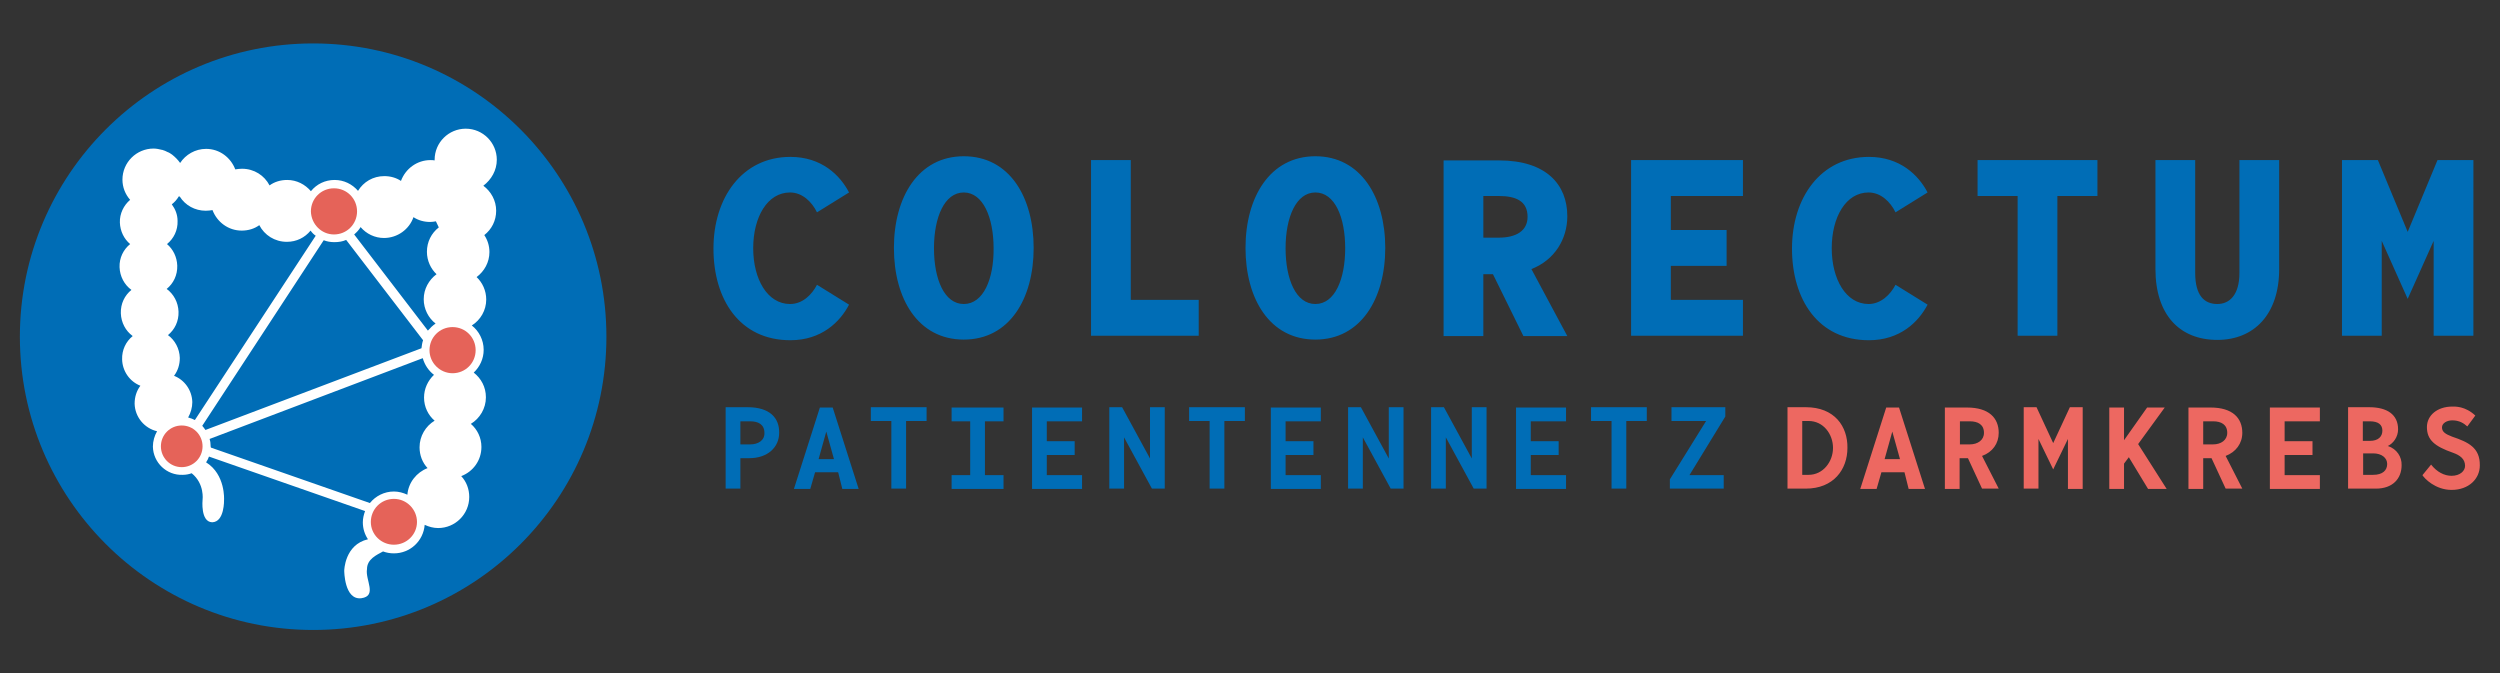 <svg clip-rule="evenodd" fill-rule="evenodd" stroke-linejoin="round" stroke-miterlimit="2" viewBox="0 0 780 210" xmlns="http://www.w3.org/2000/svg"><rect x="0" y="0" width="780" height="210" fill="#333333" stroke="none"/><g fill-rule="nonzero" transform="translate(-35.7 -158.05)"><path d="m807.4 208h-11.2l-9.3 22.4-9.3-22.4h-11.2v54.8h12.4v-29.6l8.1 18.1 8.1-18.1v29.6h12.4zm-73 0v35.2c0 6.9-3.1 9.7-6.9 9.7-4.1 0-6.9-2.7-6.9-9.7v-35.2h-12.4v34c0 14.2 7.5 22.1 19.3 22.1 11.4 0 19.3-7.9 19.3-22.1v-34zm-81.7 0v11.2h12.5v43.6h12.4v-43.6h12.5v-11.2zm-34 44.9c-7.1 0-11.5-7.8-11.5-17.4 0-9.7 4.4-17.4 11.5-17.4 3.8 0 6.8 2.9 8.4 6.2l10-6.2c-2.8-5.4-8.6-11.1-18.3-11.1-15.1 0-24 12.8-24 28.6s8.1 28.6 24 28.6c9.7 0 15.5-5.7 18.3-11.1l-10-6.2c-1.6 3.1-4.6 6-8.4 6m-39.2-33.7v-11.2h-34.9v54.8h34.9v-11.2h-22.5v-10.6h17.4v-11.2h-17.4v-10.6zm-81 0h4.8c5.4 0 9 1.6 9 6.5 0 4.4-3.6 6.5-9 6.5h-4.8zm26.2 6.3c0-9.8-6.5-17.4-21.3-17.4h-17.3v54.8h12.4v-19.3h3l9.5 19.3h13.7l-11.2-20.9c7.2-2.8 11.2-9.3 11.2-16.5m-78.6 27.4c-6.1 0-9.3-7.8-9.3-17.4 0-9.7 3.3-17.4 9.3-17.4 6.1 0 9.3 7.8 9.3 17.4s-3.2 17.4-9.3 17.4m0-46.1c-14.2 0-21.8 12.8-21.8 28.6s7.5 28.6 21.8 28.6c14.2 0 21.8-12.8 21.8-28.6s-7.6-28.6-21.8-28.6m-70 1.2v54.8h33.6v-11.2h-21.2v-43.6zm-39.7 44.9c-6.1 0-9.3-7.8-9.3-17.4 0-9.7 3.3-17.4 9.3-17.4s9.3 7.8 9.3 17.4c.1 9.6-3.2 17.4-9.3 17.4m0-46.1c-14.2 0-21.8 12.8-21.8 28.6s7.5 28.6 21.8 28.6 21.8-12.8 21.8-28.6-7.5-28.6-21.8-28.6m-54.2 46.1c-7.1 0-11.5-7.8-11.5-17.4 0-9.7 4.4-17.4 11.5-17.4 3.8 0 6.8 2.9 8.4 6.2l10-6.2c-2.8-5.4-8.6-11.1-18.3-11.1-15.1 0-24 12.8-24 28.6s8.1 28.6 24 28.6c9.7 0 15.5-5.7 18.3-11.1l-10-6.2c-1.6 3.1-4.5 6-8.4 6" fill="#006db6"/><path d="m800.8 294.3c-2.1-.8-3.2-1.5-3.2-2.9 0-1.3 1.5-2.2 3.2-2.2 2.2 0 3.6.9 4.7 1.9l2.5-3.4c-3.2-3-6.4-2.8-7.2-2.8-4.6 0-7.9 2.7-7.9 6.4 0 4 2.4 6 8.1 8 2.3.8 3.8 2 3.8 4.1 0 1.6-1.6 3.1-4.2 3.1-2.3 0-4.6-1.2-6.4-3.5l-2.7 3.3c.6 1 4 4.6 9.1 4.6 5.4 0 8.8-3.5 8.8-7.6.1-5.6-3.6-7.3-8.6-9m-24.7 11.9h-3.1v-6.7h3.1c2.8 0 4.4 1.5 4.4 3.3 0 2-1.4 3.4-4.4 3.4m-3.2-16.7h2.2c2.7 0 3.9 1.1 3.9 2.9s-1.2 3.2-3.9 3.2h-2.2zm7.8 7.7c1.7-.8 3.2-2.8 3.2-5.2 0-4.6-3.4-6.9-9-6.9h-6.6v25.4h8.7c5.2 0 8-3.1 8-7.3.1-2.6-1.5-5.1-4.3-6m-21.2-7.7v-4.3h-15.6v25.4h15.6v-4.3h-11v-6.3h8.7v-4.3h-8.7v-6.2zm-36.4 0h3.1c2.5 0 4.4 1 4.4 3.6 0 2.3-2 3.6-4.4 3.6h-3.1zm12.2 3.6c0-4.6-3-7.9-9.9-7.9h-6.9v25.4h4.6v-9.6h2.6l4.4 9.5h5.2l-5.2-10.2c3.2-1.2 5.2-3.9 5.2-7.2m-23.6 17.5-8.9-14 8.3-11.4h-5.5l-7.2 10.2v-10.2h-4.6v25.4h4.6v-7.9l1.5-2 6 9.9zm-26.2-25.5h-4l-5.2 11.2-5.2-11.2h-4v25.4h4.6v-15.5l4.6 9.5 4.6-9.5v15.6h4.6zm-38.3 4.4h3.1c2.5 0 4.4 1 4.4 3.6 0 2.3-2 3.6-4.4 3.6h-3.1zm12.1 3.6c0-4.6-3-7.9-9.9-7.9h-6.9v25.4h4.6v-9.6h2.6l4.4 9.5h5.2l-5.2-10.2c3.3-1.2 5.2-3.9 5.2-7.2m-35.6 8.2 2.4-8.6 2.4 8.6zm7.5 9.3h5.1l-8.1-25.4h-4l-8.1 25.4h5.1l1.5-5.2h7.2zm-31.2-4.4h-2v-16.8h2c4.6 0 7.6 4.1 7.6 8.4s-3.1 8.4-7.6 8.4m-.9-21.1h-5.7v25.4h5.7c8.7 0 13-6 13-12.7.1-6.7-4-12.7-13-12.7" fill="#ed6861"/><path d="m573.5 310.6v-4.3h-10.7l11.2-18.3v-2.9h-16.8v4.3h10.8l-11.3 18.2v2.9h16.8zm-41.4-25.5v4.3h6.4v21.1h4.6v-21.1h6.4v-4.3zm-7.8 4.4v-4.3h-15.6v25.4h15.6v-4.3h-11v-6.3h8.7v-4.3h-8.7v-6.2zm-29.4-4.4v16l-8.7-16h-4v25.4h4.6v-16l8.7 16h4v-25.4zm-25.9 0v16l-8.7-16h-4v25.4h4.6v-16l8.7 16h4v-25.4zm-21.2 4.4v-4.3h-15.6v25.4h15.6v-4.3h-11v-6.3h8.7v-4.3h-8.7v-6.2zm-41.1-4.4v4.3h6.4v21.1h4.6v-21.1h6.4v-4.3zm-12.2 0v16l-8.7-16h-4v25.4h4.6v-16l8.7 16h4v-25.4zm-21.2 4.4v-4.3h-15.6v25.4h15.6v-4.3h-11v-6.3h8.7v-4.3h-8.7v-6.2zm-24.5 0v-4.3h-16.2v4.3h5.8v16.8h-5.8v4.3h16.2v-4.3h-5.8v-16.8zm-41.4-4.4v4.3h6.4v21.1h4.6v-21.1h6.4v-4.3zm-16.3 16.2 2.4-8.6 2.4 8.6zm7.4 9.3h5.1l-8.1-25.4h-4l-8.1 25.4h5.1l1.5-5.2h7.2zm-28.7-13.9h-3.1v-7.2h3.1c2.5 0 4.4 1 4.4 3.6.1 2.3-1.9 3.6-4.4 3.6m-.8-11.6h-6.9v25.4h4.6v-9.5h2.8c5.7 0 9.3-3.4 9.3-7.9.1-4.6-2.9-8-9.8-8" fill="#006db6"/><path d="m133.4 354.6c50.6 0 91.5-41 91.5-91.5s-41-91.5-91.5-91.5-91.5 41-91.5 91.5 41 91.5 91.5 91.5" fill="#006db6"/><path d="m172.6 229c-2.3 1.8-3.7 4.5-3.7 7.6 0 2.8 1.2 5.3 3 7-2.4 1.8-4 4.6-4 7.8 0 3.1 1.5 5.9 3.7 7.6-.9.6-1.7 1.4-2.4 2.2l-23-30c.8-.7 1.5-1.4 2-2.3 1.8 2.1 4.4 3.4 7.3 3.4 4.2 0 7.9-2.7 9.2-6.5 1.5 1 3.3 1.5 5.2 1.5.6 0 1.2-.1 1.8-.2.3.7.6 1.3.9 1.9m-28.9 3.9 24 31.3c-.3.8-.4 1.7-.5 2.5l-67.4 25.5c-.3-.5-.7-.9-1-1.3l37.9-57.9c1 .4 2.1.6 3.3.6 1.4 0 2.6-.2 3.7-.7m-9.5-1.3-37.7 57.5c-.6-.3-1.3-.6-2.1-.8.8-1.4 1.3-3.1 1.3-4.8-.1-3.7-2.4-6.9-5.7-8.2 1.2-1.6 1.8-3.5 1.8-5.6-.1-2.9-1.5-5.5-3.7-7.1 2.1-1.7 3.4-4.3 3.3-7.3-.1-2.9-1.5-5.5-3.7-7.1 2.1-1.7 3.4-4.3 3.3-7.3-.1-2.7-1.3-5.1-3.2-6.7 2.1-1.7 3.4-4.3 3.3-7.2 0-2-.7-3.7-1.8-5.2.9-.7 1.6-1.5 2.2-2.5l.3.1c1.7 2.7 4.7 4.4 8.1 4.4.7 0 1.5-.1 2.1-.2 1.4 3.7 4.9 6.4 9.1 6.4 2.1 0 4-.6 5.5-1.7 1.6 3.1 4.8 5.2 8.6 5.2 3 0 5.6-1.3 7.4-3.5.5.7 1 1.2 1.6 1.6m-32.8 65.4c0-.7-.1-1.4-.3-2l66.5-25.2c.6 2.1 1.8 3.9 3.5 5.2-1.9 1.8-3.1 4.3-3.1 7.1 0 2.9 1.3 5.5 3.3 7.2-2.8 1.7-4.7 4.8-4.7 8.3 0 2.5.9 4.8 2.5 6.5-3.4 1.3-6 4.5-6.3 8.3-1.3-.6-2.7-1-4.2-1-3 0-5.7 1.4-7.5 3.6l-49.6-17.3c-.1-.3-.1-.5-.1-.7m89.3-89.1c0-5.3-4.3-9.7-9.7-9.7-5.3 0-9.7 4.3-9.7 9.7v.2c-.4-.1-.9-.1-1.3-.1-4.2 0-7.8 2.7-9.2 6.5-1.5-1-3.3-1.5-5.2-1.5-3.5 0-6.5 1.8-8.2 4.6-1.8-2.1-4.4-3.4-7.3-3.4-3 0-5.6 1.3-7.4 3.5-1.8-2.1-4.4-3.5-7.4-3.5-2.1 0-4 .6-5.5 1.7-1.6-3.1-4.8-5.2-8.6-5.2-.7 0-1.5.1-2.1.2-1.4-3.7-4.9-6.4-9.1-6.4-3.4 0-6.4 1.8-8.1 4.4-.7-1-1.5-1.8-2.5-2.6-.2-.1-.4-.3-.6-.4-.3-.2-.5-.3-.8-.4-.5-.3-1.1-.5-1.7-.7h-.1c-.8-.2-1.7-.4-2.6-.4-5.3 0-9.7 4.3-9.7 9.7 0 2.4.9 4.6 2.4 6.3-2 1.7-3.3 4.3-3.2 7.1.1 2.7 1.3 5.1 3.2 6.7-2.1 1.7-3.4 4.3-3.3 7.2s1.5 5.5 3.7 7.1c-2.1 1.7-3.4 4.3-3.3 7.3.1 2.9 1.5 5.5 3.7 7.1-2.1 1.7-3.4 4.3-3.3 7.3.1 3.7 2.4 6.9 5.7 8.2-1.2 1.6-1.8 3.5-1.8 5.6.1 4.2 3.1 7.7 7 8.6-.8 1.4-1.3 3.1-1.3 4.8.1 5 4.3 9 9.3 8.8 1 0 2-.2 2.8-.5 4.1 3.3 3.4 8.3 3.4 8.3s-.7 6.9 3 7c3.9-.1 3.7-7 3.7-7s.5-7.9-5.6-11.7c.4-.6.7-1.2.9-1.8l48.7 17c-.4 1.1-.7 2.3-.7 3.5 0 2 .6 3.8 1.6 5.3-7.3 1.7-7.4 9.8-7.4 9.8s0 9.2 5.3 8.6c5.1-.7 1.2-5.7 1.8-9.1 0-3.1 3-4.4 5-5.5 1.1.4 2.2.6 3.4.6 5.1 0 9.2-3.9 9.6-8.9 1.3.6 2.7 1 4.2 1 5.3 0 9.7-4.3 9.7-9.7 0-2.5-.9-4.8-2.5-6.5 3.7-1.4 6.3-4.9 6.3-9.1 0-2.9-1.3-5.5-3.3-7.2 2.8-1.7 4.7-4.8 4.7-8.3 0-3.2-1.5-5.9-3.8-7.7 1.9-1.8 3.1-4.3 3.1-7.1 0-3.1-1.5-5.9-3.7-7.6 2.7-1.7 4.5-4.7 4.5-8.1 0-2.8-1.2-5.3-3-7 2.4-1.8 4-4.6 4-7.8 0-2-.6-3.8-1.6-5.3 2.3-1.8 3.7-4.5 3.7-7.6 0-3.2-1.6-6-4-7.8 2.5-1.9 4.2-4.8 4.2-8.1" fill="#fff"/><g fill="#e56359"><path d="m176.9 274.5c4 0 7.2-3.2 7.2-7.2s-3.2-7.2-7.2-7.2-7.2 3.2-7.2 7.2 3.3 7.2 7.2 7.2"/><path d="m139.9 231.2c4 0 7.2-3.2 7.2-7.2s-3.2-7.2-7.2-7.2-7.2 3.2-7.2 7.2c.1 4 3.3 7.2 7.2 7.2"/><path d="m158.6 328c4 0 7.2-3.2 7.2-7.1s-3.2-7.2-7.2-7.2-7.2 3.2-7.2 7.2 3.3 7.1 7.2 7.1"/><path d="m92.4 303.8c3.6 0 6.5-2.9 6.5-6.5s-2.9-6.5-6.5-6.5-6.5 2.9-6.5 6.5 2.9 6.5 6.5 6.5"/></g></g></svg>